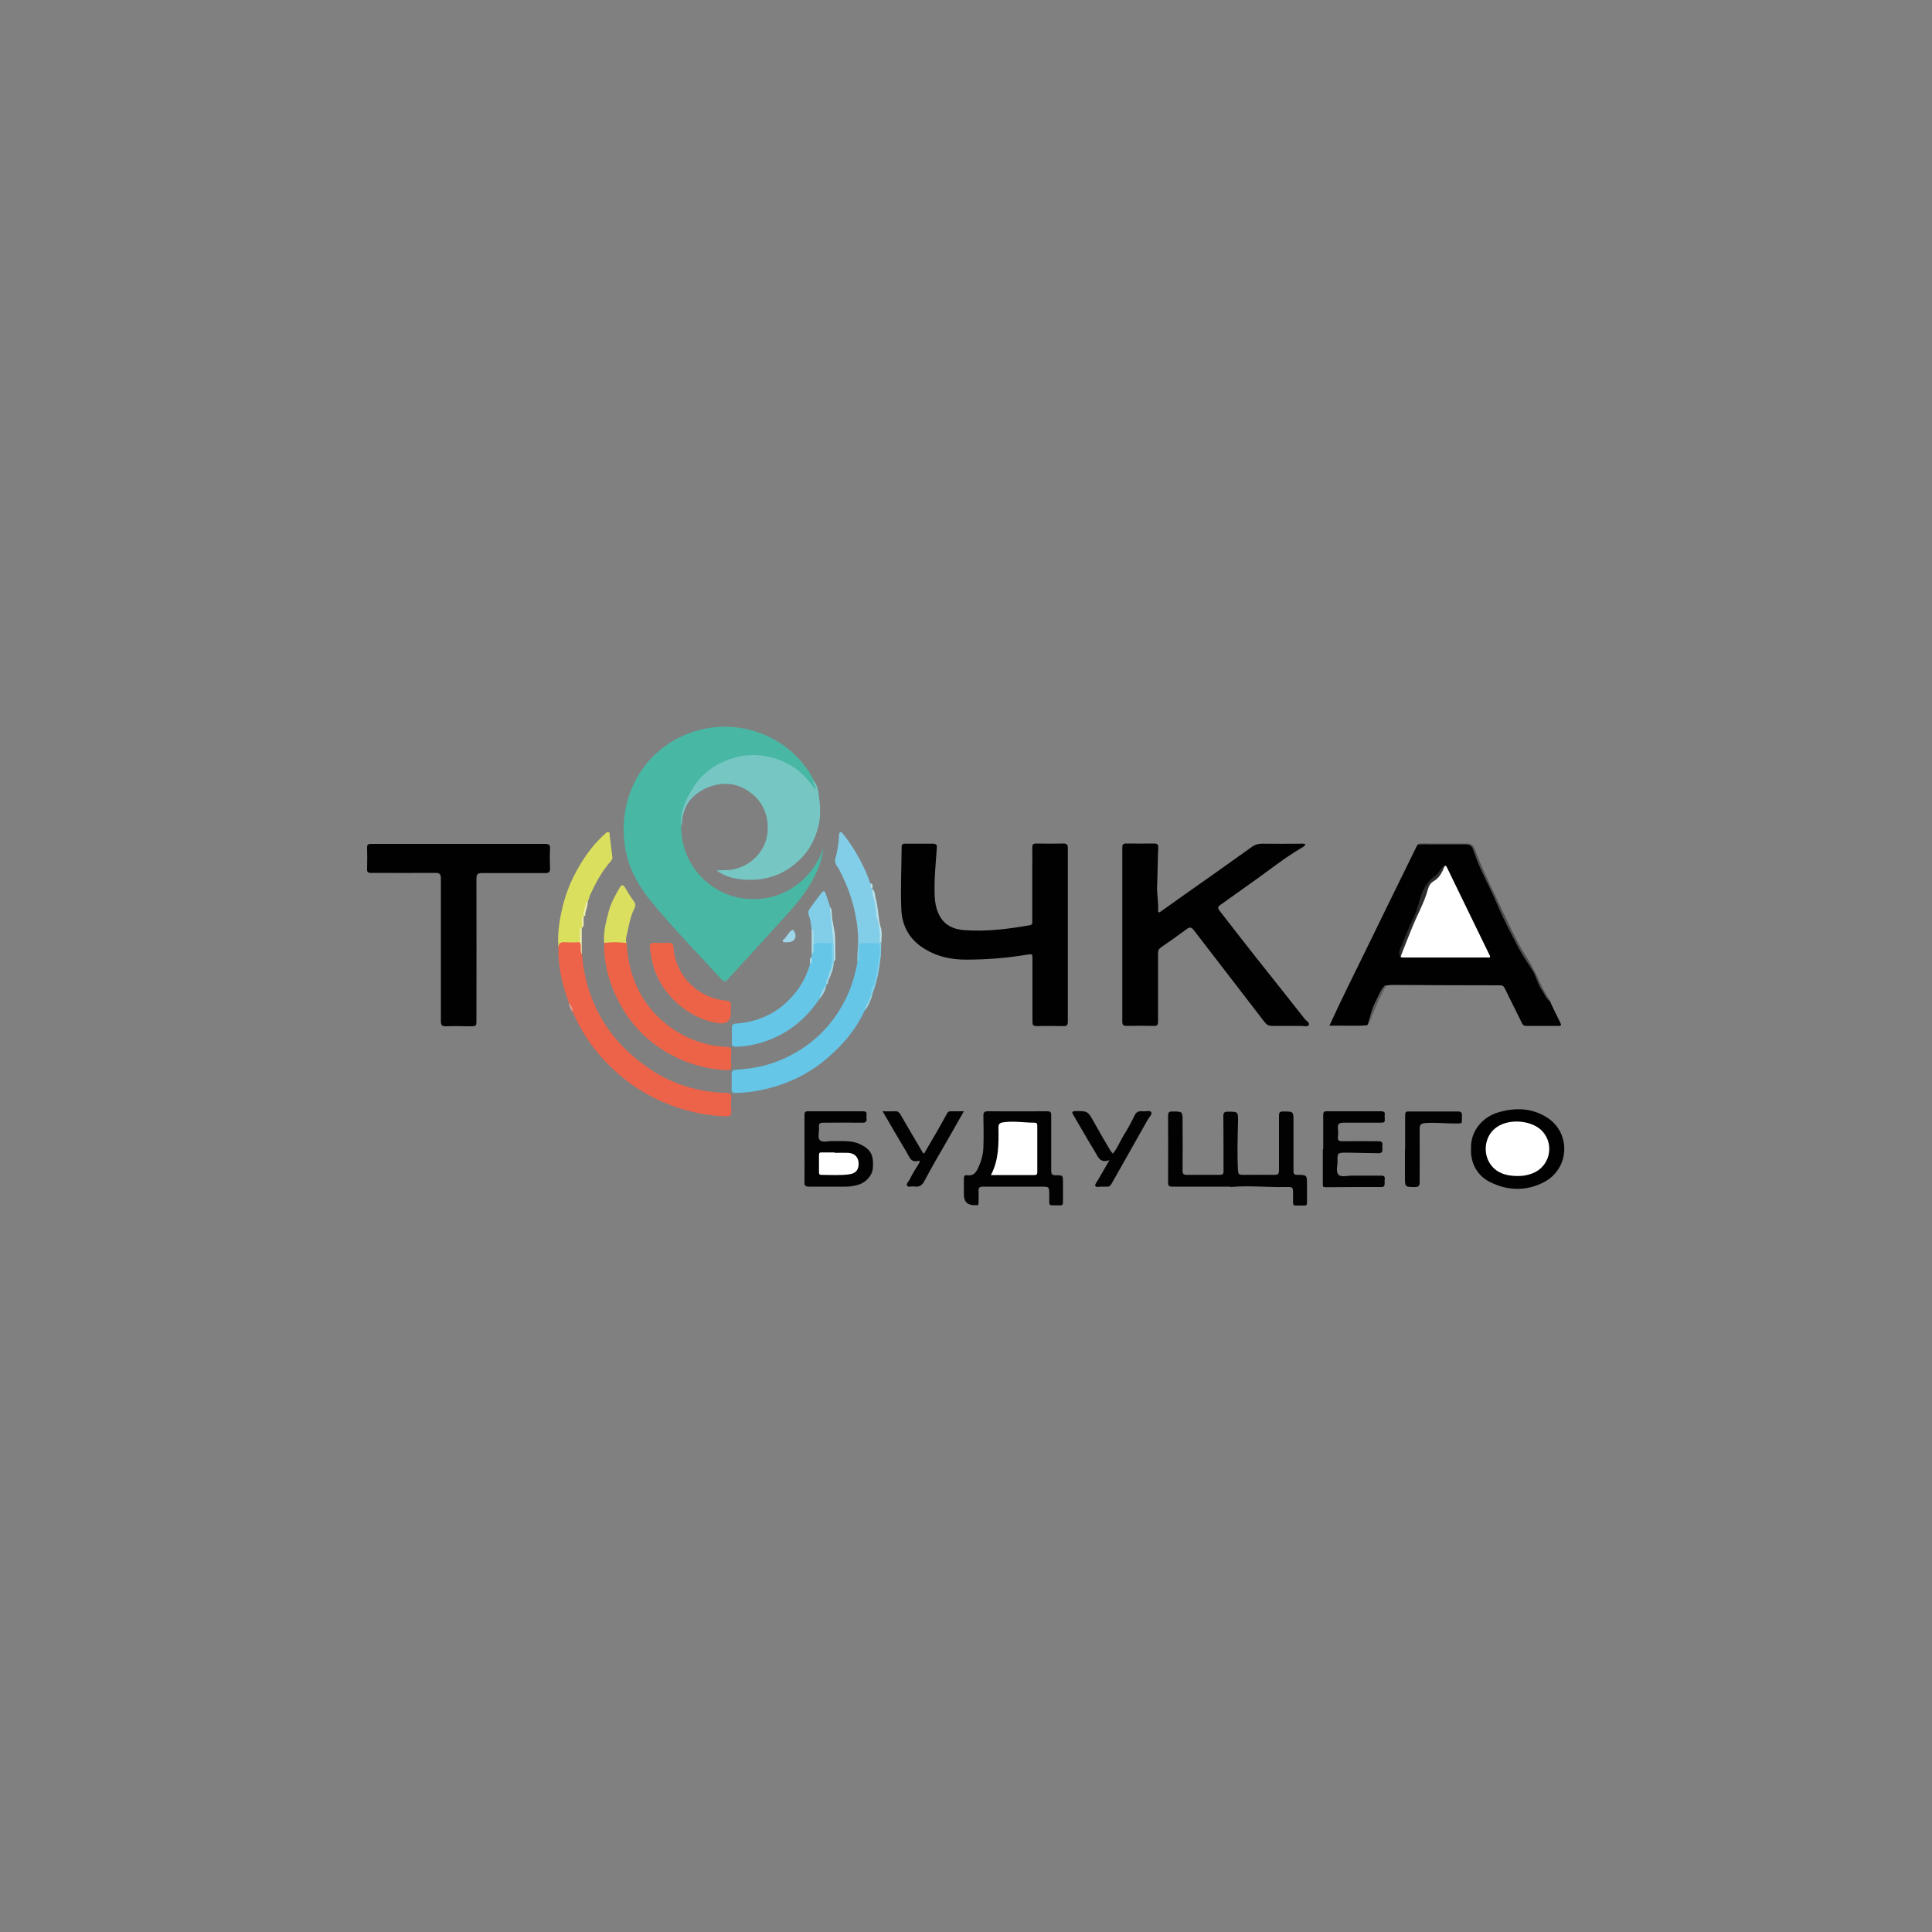 <?xml version="1.0" encoding="UTF-8"?> <svg xmlns="http://www.w3.org/2000/svg" version="1.1" viewBox="0 0 1000 1000"><rect x="0" y="0" width="1000" height="1000" fill="#808080" stroke="none"/><defs><style> .cls-1 { fill: #fff; } .cls-2 { fill: #aadbe7; } .cls-3 { fill: #ec6348; } .cls-4 { fill: #020202; } .cls-5 { fill: #65c6e8; } .cls-6 { fill: #5b5b5b; } .cls-7 { fill: #9fd7e7; } .cls-8 { fill: #4e4d4d; } .cls-9 { fill: #eceeae; } .cls-10 { fill: #dbdf5e; } .cls-11 { fill: #48b7a4; } .cls-12 { fill: #9cd6e8; } .cls-13 { fill: #ec9e92; } .cls-14 { fill: #b9e1ec; } .cls-15 { fill: #94d3e3; } .cls-16 { fill: #76c6c3; } .cls-17 { fill: #010101; } .cls-18 { fill: #b6e0ec; } .cls-19 { fill: #ec6349; } .cls-20 { fill: #dbdf60; } .cls-21 { fill: #82cee9; } .cls-22 { fill: #2d2d2d; } .cls-23 { fill: #a2d8e7; } </style></defs><g><g id="_Слой_1" data-name="Слой_1"><g><path class="cls-11" d="M352.6,427.2c-.3,19.4,13.5,34.4,30.2,37.5,20.6,3.8,37.8-8.8,43.4-25.9-.6,5.4-2.3,10.4-4.8,15.2-3.9,7.7-9.4,14.2-15.1,20.5-9.6,10.6-19.3,21.1-28.9,31.7-1.2,1.4-2.2,2.7-4.1.6-11.8-13-24.1-25.5-35.3-39-6.8-8.2-12.2-17.1-14.2-27.7-5-26.7,8.8-52.3,34.3-61.1,23.9-8.2,50.4,1.8,62.5,23.6.2.4.4.9.5,1.3.5,1.1.8,2.4,1.5,3.5.2.4.4.9,0,1.3-.5.3-.9,0-1.3-.2-.5-.5-1-1-1.4-1.6-5.8-8.1-13.6-13-23.3-14.7-9.7-1.7-18.9.3-27.2,5.9-7.9,5.3-12.3,12.9-15.4,21.6-.9,2.6-.8,5.1-1.2,7.6Z"></path><path class="cls-17" d="M600.1,472.3c3.5-2.5,6.9-4.9,10.4-7.4,12.5-8.8,25-17.6,37.4-26.5,1.6-1.2,3.3-1.7,5.3-1.7,6.5.1,13,0,19.5,0,1,0,2-.2,3,.3-.4,1-1.3,1.4-2.1,1.9-8.9,5.2-17,11.8-25.4,17.7-5.2,3.7-10.4,7.4-15.6,11.1-2.6,1.8-2.7,2-.8,4.4,6.1,7.9,12.3,15.8,18.5,23.7,8.4,10.6,16.8,21.1,25.1,31.7.8,1,2.7,1.8,2,3.1-.5,1-2.5.4-3.8.4-5.1,0-10.2,0-15.2,0-1.7,0-2.8-.6-3.8-1.9-12.1-15.8-24.4-31.6-36.5-47.4-1.4-1.8-2.2-2.1-4-.7-4.3,3.2-8.7,6.3-13.1,9.3-1.2.8-1.6,1.7-1.6,3.1,0,11.7,0,23.5,0,35.2,0,1.9-.4,2.5-2.3,2.4-4.7-.1-9.4-.1-14,0-1.6,0-2.2-.4-2.2-2.1,0-30.1,0-60.1,0-90.2,0-1.5.3-2.1,2-2.1,4.8.1,9.7,0,14.5,0,1.6,0,2.2.5,2.1,2.2-.3,6.7-.3,13.5-.6,20.2-.1,4.2.9,8.5.5,12.8.2.1.4.3.6.4Z"></path><path class="cls-17" d="M802.4,518.6c1.7,3.6,3.4,7.2,5.2,10.7.7,1.4.4,1.7-.9,1.7-5.6,0-11.2,0-16.9,0-.9,0-1.5-.4-2-1.3-2.9-6.1-6-12-8.9-18.1-.6-1.2-1.2-1.6-2.5-1.6-18.7,0-37.4-.1-56-.2-.9,0-1.9.2-2.8.3-1.5.9-2.2,2.4-3,3.9-2.7,5.3-4.8,10.8-6.7,16.4-.2.1-.4.3-.6.3-6.3.5-12.6,0-19.2.2,6.1-13.4,12.6-26.3,18.9-39.2,8.5-17.5,17.1-35,25.7-52.5.4-.8.6-1.6,1.4-2.2,2-.4,3.9-.2,5.9-.2,6.3,0,12.7,0,19,0,2,0,3,.8,3.8,2.5,1.9,4.2,3.3,8.7,5.3,12.9,2.7,5.7,5.6,11.4,8.1,17.2,3.3,7.6,7.1,14.8,11,22,2.8,5.1,6.5,9.7,8.7,15.2,1.7,4.2,4.1,8,6.5,11.8Z"></path><path class="cls-17" d="M552.7,484c0,14.9,0,29.8,0,44.7,0,1.8-.4,2.5-2.3,2.4-4.6-.1-9.2-.1-13.8,0-1.9,0-2.2-.6-2.2-2.3,0-10.8,0-21.6,0-32.3,0-2.8,0-2.8-2.7-2.4-10.5,1.8-21.1,2.6-31.7,2.6-7.4,0-14.5-1.4-21-5.3-8.1-4.8-12.2-11.9-12.5-21.2-.4-10.6.1-21.2.2-31.9,0-1.6.9-1.6,2-1.6,4.7,0,9.4,0,14,0,1.8,0,2.4.5,2.2,2.3-.6,8.4-1.5,16.7-1.1,25.1.2,3.7,1,7.3,2.8,10.4,2.6,4.5,7.1,6.5,12.1,6.9,11.5.9,22.9-.5,34.3-2.5,1.6-.3,1.3-1.3,1.3-2.3,0-8.8,0-17.6,0-26.4,0-3.8.1-7.6,0-11.4,0-1.6.3-2.2,2.1-2.2,4.7.1,9.4.1,14,0,1.8,0,2.3.6,2.3,2.3,0,15,0,30,0,44.9Z"></path><path class="cls-17" d="M237.4,436.8c14.9,0,29.8,0,44.7,0,2.1,0,2.8.5,2.6,2.7-.2,3.3-.1,6.7,0,10,0,1.9-.6,2.4-2.4,2.4-10.9,0-21.7,0-32.6,0-2.2,0-3.1.3-3.1,2.9.1,24.3,0,48.7,0,73,0,3.4,0,3.4-3.5,3.4-4,0-8.1-.2-12.1,0-2.4.1-2.8-.7-2.8-2.9,0-24.5,0-49,0-73.5,0-2.4-.6-3-3-3-11,.1-22,0-33.1,0-1.7,0-2.2-.4-2.1-2.1.1-3.6.1-7.3,0-10.9,0-1.8.6-2,2.2-2,15,0,30,0,45,0Z"></path><path class="cls-16" d="M352.6,427.2c-.7-7.1,2.3-13.1,5.8-18.9,4.5-7.5,11.2-12.6,19.4-15.4,6.9-2.4,13.9-2.8,21-1,9.2,2.3,16.5,7.3,21.9,15.1.4.5.6,1.3,1.6,1.4-.2-1.6-1.6-2.9-1.3-4.5,1.8,2.1,2.5,4.8,2.8,7.4.7,5.2,1.1,10.5,0,15.6-1.7,7.2-4.9,13.6-10.5,18.7-8.6,8-18.8,10.8-30.2,9.5-4.1-.5-8.2-1.7-12.2-4.5,3.2-.4,5.8,0,8.5-.6,10.4-2,16.9-10.6,17.8-18.4,1.6-13.3-6.5-21.5-14.6-24.6-10.6-4.1-24,2.2-27.7,10.9-.9,2.3-1.8,4.5-1.9,7,0,.8.2,1.6-.5,2.3Z"></path><path class="cls-19" d="M294.5,519.1c-3.5-9.3-5.7-18.8-5.5-28.8.2-3,.5-3.3,3.5-3.3,2.6,0,5.1-.4,7.7.4,1.2.9.7,2.3.8,3.5,0,1-.2,2,.2,3,2.2,25.4,14.1,45.1,35,59.3,11.9,8.1,25.3,12.1,39.8,12.5,2,0,2.6.6,2.5,2.6-.2,2.4-.2,4.8,0,7.1.1,2-.7,2.4-2.5,2.4-9.2-.2-18.1-2-26.7-5-14.9-5.2-27.5-13.8-37.9-25.5-5.2-5.8-9.6-12.3-13-19.4-.6-1.3-1.3-2.6-1.9-4-.6-1.6-1.1-3.3-1.9-4.8Z"></path><path class="cls-5" d="M447.7,522.8c-5,10.8-12.6,19.4-21.8,26.8-6.6,5.2-13.8,9.1-21.7,11.8-7.6,2.6-15.4,4.2-23.4,4.3-1.5,0-2.2-.4-2.1-2,.1-2.5,0-5.1,0-7.6,0-1.6.5-2.3,2.1-2.4,4.9-.3,9.7-.9,14.5-2.1,8.3-2.1,15.8-5.8,22.7-10.8,9.8-7.2,16.9-16.7,21.6-27.9,2-4.9,3.3-10,4.3-15.2,1.1-2.6.3-5.3.7-8,.2-1.7.9-2.2,2.3-2.2,2.2,0,4.4,0,6.7,0,1.5,0,2.4.7,2.3,2.3-.2,2.5.5,5.1-.8,7.5-.2.3-.1.6-.1.9,0,5.8-1.8,11.2-3.8,16.6,0,1.7-1.1,3-1.8,4.5-.5,1.2-1.2,2.3-1.6,3.5Z"></path><path class="cls-4" d="M637,614.2c-10.1,0-20.1,0-30.2,0-1.6,0-2.2-.3-2.2-2,0-11.6.1-23.2,0-34.7,0-1.8.5-2.2,2.3-2.2,5.2,0,5.2,0,5.2,5.2,0,8.5.1,17,0,25.5,0,1.8.7,2.1,2.2,2.1,5.6,0,11.3,0,16.9,0,1.7,0,2.2-.5,2.1-2.1,0-9.4,0-18.9-.1-28.3,0-1.9.6-2.3,2.4-2.3,5.2,0,5.3,0,5.2,5.2-.2,8.5-.5,17,0,25.4.1,1.7.6,2.1,2.2,2.1,5.5,0,11.1-.1,16.7,0,2,0,2.3-.7,2.3-2.4,0-9.4,0-18.7,0-28.1,0-1.7.3-2.3,2.2-2.3,5.4,0,5.3,0,5.3,5.3,0,8.5,0,17,0,25.5,0,1.6.5,2,2,2,5,0,5,.1,5,5.1,0,3.1,0,6.2,0,9.3,0,1.1-.3,1.5-1.5,1.5-6.9-.3-5.6,1.4-5.7-5.6,0-4.1,0-4.1-4.1-4-9.4.2-18.9-.9-28.3,0Z"></path><path class="cls-3" d="M324.3,488.1c.4,4.9,1,9.8,2.4,14.6,3.5,12.1,10.3,21.9,20.6,29.2,8.7,6.2,18.4,9.5,29,10,1.8,0,2.3.7,2.2,2.4-.1,2.4-.2,4.8,0,7.1.2,2.3-.8,2.6-2.8,2.5-8.7-.5-17-2.5-24.9-6.2-15.9-7.5-26.9-19.5-33.5-35.6-3.1-7.7-4.8-15.7-4.6-24.1.2-.2.4-.6.7-.6,3.7-.6,7.4-1.4,10.9.6Z"></path><path class="cls-4" d="M525,614.2c-5.4,0-10.8,0-16.2,0-1.9,0-2.4.6-2.3,2.4.1,2,0,4,0,5.9,0,1-.3,1.5-1.4,1.3-.2,0-.3,0-.5,0q-5.7.1-5.7-5.5c0-2.8,0-5.6,0-8.3,0-1.3.4-1.9,1.7-1.7,2.8.4,4.3-.9,5.5-3.4,1.7-3.5,2.8-7.2,2.9-11.1.2-5.4.1-10.8,0-16.2,0-1.8.4-2.4,2.3-2.4,10.2.1,20.5,0,30.7,0,1.6,0,2.1.3,2.1,2.1,0,9.5,0,19,0,28.5,0,1.8.3,2.5,2.3,2.5,3.8,0,3.8,0,3.8,3.9,0,3.3,0,6.7,0,10,0,1.4-.4,1.8-1.7,1.7-6.3-.3-5.3,1.3-5.4-5.3,0-4.4,0-4.4-4.3-4.4-4.7,0-9.4,0-14,0Z"></path><path class="cls-5" d="M420.1,495.2c0-.5,0-.9.1-1.4,1-1.6-.1-3.6.9-5.2,2.8-2.1,6-1.3,9.1-.9,1.1.2,1.1,1.4,1.2,2.4,0,2.8.1,5.7-.2,8.5.3,1.9-.9,3.5-1.4,5.2-.2.9-.5,1.8-.7,2.7-.9.8-.5,2.2-1.2,3h0c-1.2,2.6-2.4,5.1-3.8,7.6-5.2,7.7-11.7,14-19.9,18.4-7.2,3.8-14.9,6-23.1,6.3-1.7,0-2.4-.5-2.3-2.3.1-2.5.1-4.9,0-7.4,0-1.6.6-2.2,2.2-2.3,11-.8,20.5-5,28.1-13,4.9-5.1,8.3-11.1,10.2-17.9,1-1.1,0-2.7.9-3.8Z"></path><path class="cls-17" d="M761.4,594.7c-.4-9.5,6.2-16.6,14-18.9,8.6-2.6,17.2-2.4,25,2.4,12.9,7.9,12.2,26.7-1.3,33.7-9.3,4.8-19,4.5-28.3-.3-5.4-2.8-9.7-8.7-9.4-16.8Z"></path><path class="cls-4" d="M416.4,594.7c0-5.9,0-11.7,0-17.6,0-1.5.4-1.9,1.9-1.9,9.4,0,18.9,0,28.3,0,1.4,0,2.1.3,1.9,1.8,0,.5,0,1.1,0,1.7.3,1.9-.5,2.5-2.4,2.4-6.7-.1-13.3,0-20,0-1.8,0-2.4.5-2.2,2.3.2,2.3-.8,5.3.4,6.7,1.3,1.5,4.5.4,6.8.5,4.7.2,9.6-.5,14,1.6,5.4,2.6,7.2,5.3,6.7,12.4-.3,3.8-3.5,7.5-7.8,8.7-2.1.6-4.2.9-6.3.9-6.3,0-12.7,0-19,0-1.9,0-2.4-.6-2.3-2.4.1-5.7,0-11.4,0-17.1Z"></path><path class="cls-4" d="M684.9,594.7c0-5.9,0-11.7,0-17.6,0-1.4.3-1.9,1.8-1.9,9.4,0,18.7,0,28.1,0,1.6,0,2.2.5,1.9,2,0,.2,0,.3,0,.5,0,3.4.8,3.4-3.5,3.4-5.9,0-11.9,0-17.8,0-2.5,0-3.2.9-2.9,3.2.2,1.3.2,2.7,0,4-.2,1.8.4,2.5,2.3,2.4,6.2-.1,12.4,0,18.5,0,1.8,0,2.5.5,2.2,2.3,0,.5,0,1.1,0,1.7.2,1.7-.5,2.2-2.2,2.2-5.4-.1-10.8-.2-16.2-.3-4.8,0-4.9,0-4.8,4.6,0,2.3-1,5.4.6,6.9,1.4,1.3,4.4.4,6.7.4,5.1,0,10.1,0,15.2,0,1.5,0,2.2.4,1.9,2-.1.7,0,1.4,0,2.1,0,1.2-.4,1.8-1.7,1.8-9.7,0-19.3,0-29,.1-1.6,0-1.3-1-1.3-1.9,0-5.9,0-11.7,0-17.6h0Z"></path><path class="cls-3" d="M378.3,524.2q0,6.2-6.2,5.4c-15.2-1.9-29.7-14.6-33.9-29.5-.9-3.2-1.4-6.5-1.8-9.8-.2-1.6.3-2.3,2.1-2.3,2.6.1,5.2,0,7.8,0,1.5,0,2.2.5,2.3,2.2.7,14.1,12.1,26.3,27,27.7,2.2.2,2.9.9,2.7,3-.1,1.1,0,2.2,0,3.3Z"></path><path class="cls-10" d="M300.1,487.7c-2.6,0-5.2.2-7.7,0-2.1-.2-3.2.4-3.4,2.6-.5-7.4.6-14.6,2.4-21.7,1.8-7.1,4.5-13.6,8.2-19.9,3.7-6.4,8.1-12.3,13.7-17.2.5-.5,1-1.1,1.8-.7.7.4.4,1.1.5,1.7.4,3.5.8,7,1.3,10.5.2,1.1,0,2-.8,2.8-4.6,5.2-7.8,11.2-10.7,17.5-.5,1.1-.6,2.4-1.2,3.5-.5,2-1.5,3.9-1.5,6,0,.6,0,1.1-.5,1.5h0c-.7,1-.4,2.1-.4,3.1,0,.9.2,1.8-.5,2.6h0c-.9,1.5-.3,3.2-.5,4.8-.1,1,.4,2.1-.6,2.8Z"></path><path class="cls-21" d="M450.6,515.3c0-2.5,1.4-4.6,2.1-6.8.7-2.2,1.1-4.5,1.3-6.5.5-4,1.8-8,1.3-12.1-.2-1.4-.6-1.8-1.9-1.7-2.2,0-4.4,0-6.7,0-1.6,0-2.1.6-2,2.1,0,1.7,0,3.5,0,5.2,0,.9,0,1.8-1,2.2,0-2.8.2-5.5.4-8.3.3-6.4-.5-12.7-2-18.9-1.4-5.9-3.4-11.5-6-16.9-1-2-1.9-4-3.2-5.8-.7-1.1-.8-2.3-.5-3.4,1.1-4,1.7-8,1.9-12.1,0-.6,0-1.4.8-1.5.7-.1,1,.5,1.3.9,5.4,6.8,9.7,14.3,12.9,22.3.4,1,.7,2.2,1.2,3.2.7.8,0,2.1.9,2.9h0c.3,2.3,1,4.5,1.5,6.7,1,4.5.9,9.3,2.5,13.7.5,1.3.1,2.8.2,4.2,0,1.2-.2,2.4.5,3.5,0,9.3-1.5,18.4-4.8,27.1-.3.3-.6.3-.9,0Z"></path><path class="cls-4" d="M456.8,575.2c2.4,0,4.5.1,6.6,0,1.4-.1,2,.6,2.7,1.7,3.8,6.6,7.7,13.2,11.6,19.8,0,.1.2.2.6.4,2.3-4,4.7-8,7-12,1.7-2.9,3.3-5.9,4.9-8.8.4-.8,1-1.1,1.9-1.1,2.1,0,4.3,0,6.8,0-2.6,4.5-5,8.8-7.4,13-4.4,7.7-9,15.4-13.1,23.2-1.3,2.5-3,3.1-5.4,2.7-1.2-.2-2.9.6-3.5-.4-.6-1.1.9-2.2,1.4-3.3,1.4-2.9,3.1-5.6,4.8-8.3.6-1,.4-1.5-.6-1.2-3.6.9-4.4-2-5.6-4.1-4.2-7-8.3-14.1-12.6-21.5Z"></path><path class="cls-4" d="M574.2,600.5c-4.8,1.7-5.8-1.6-7.3-4.1-3.9-6.4-7.6-12.9-11.4-19.4-.8-1.3-.7-1.8,1.1-1.9,6.5,0,6.4-.1,9.8,6,2.7,4.9,5.5,9.6,8.3,14.4.3.5.8,1,1.3,1.6,2.4-2.8,3.6-6.2,5.4-9.1,2.2-3.5,4.2-7.2,6-10.9.9-1.8,2.3-2.1,4.1-1.9,1.5.2,3.7-.7,4.4.5.6,1-1.1,2.5-1.8,3.8-6.2,11-12.5,22.1-18.7,33.1-.6,1-1.3,1.8-2.6,1.6-.8,0-1.6,0-2.4,0-1.2-.1-2.9.6-3.5-.4-.3-.7.9-2.2,1.5-3.2,1.8-3.1,3.6-6.2,5.8-10Z"></path><path class="cls-4" d="M727.3,594.6c0-5.8,0-11.6,0-17.3,0-1.5.3-2.1,1.9-2,8.4,0,16.8,0,25.2,0,1.7,0,2.4.4,2.3,2.2-.2,4.6.8,3.9-4,4-5,0-10-.6-15-.2-2.1.2-2.9.7-2.9,3,.1,9.2,0,18.4,0,27.6,0,1.9-.5,2.5-2.4,2.5-5.2,0-5.2,0-5.2-5.1,0-4.8,0-9.7,0-14.5Z"></path><path class="cls-20" d="M324.3,488.1c-3.9-.5-7.7-.6-11.6,0-.5-5.7,1-11.1,2.4-16.5,1.2-4.4,3.4-8.3,5.7-12.2,1-1.7,1.8-1.5,2.7,0,1.5,2.6,3.1,5.1,4.8,7.4,1.4,1.9-.2,3.7-.8,5.3-1.3,3.2-1.9,6.4-2.6,9.7-.4,2.1-1.3,4.1-.7,6.2Z"></path><path class="cls-21" d="M430.6,499.1c0-3.1,0-6.1,0-9.2,0-1.3-.5-1.9-1.8-1.8-2.6.3-5.3-.9-7.7,1-.9-1-.4-2.2-.5-3.3-.2-1.6.5-3.3-.5-4.8-.3-2.5-.6-5-1.5-7.4-.4-1.1-.3-2,.3-2.9,2-2.8,3.9-5.5,6-8.2,1.3-1.7,1.9-1.6,2.6.4.8,2.2,1.5,4.4,2.2,6.7.4,3.2,1.1,6.3,1.4,9.5.5,5.2,1.3,10.4,1,15.6,0,1,.1,2.1-.4,3,0,.1,0,.3,0,.4-.4.2,0,1.3-.9.9Z"></path><path class="cls-8" d="M802.4,518.6c-2.1-1.4-2.8-3.9-4.2-5.9-2.3-3.1-2.9-7.1-5-10.4-2.4-3.8-5-7.5-7.1-11.5-3.9-7.4-7.8-14.8-11.1-22.6-2.7-6.4-5.9-12.5-8.8-18.8-1.4-3.1-2.6-6.4-3.7-9.6-.7-2-1.9-2.7-3.9-2.7-8.2,0-16.3,0-24.5,0,.5-.8,1.3-.5,1.9-.5,7.7,0,15.4,0,23,0,2.4,0,3.7,1,4.4,3.1,3.3,8.9,7.5,17.5,11.6,26.1,3.4,7.3,6.9,14.7,10.6,21.8,1.4,2.7,3,5.4,4.6,7.9,3.4,5.2,5.8,11,8.5,16.5,1.1,2.2,2.4,4.2,3.3,6.4Z"></path><path class="cls-18" d="M431.6,497.7c.5-6.7-.6-13.4-1.2-20-.2-2.7-.8-5.3-.8-8.1.7.5.9,1.3.9,2.1,0,3.1.6,6.1,1.2,9,1,4.9.4,9.7.7,14.5,0,.9.2,1.9-.9,2.5Z"></path><path class="cls-14" d="M456.3,488.1c-1.1-.5-1-1.5-.9-2.5.2-3.7-.5-7.2-1.6-10.7-.2-.7-.3-1.6-.3-2.3,0-3.2-.8-6.2-1.8-9.3-.3-1-.1-2.2-.2-3.3,1.6,1.4,1.3,3.5,1.8,5.2,1.4,5,1.2,10.3,2.7,15.3.7,2.3.2,5,.2,7.6Z"></path><path class="cls-12" d="M407.9,487.7c-.5,0-1,0-1.4,0-.4,0-1,.1-1.3-.4-.3-.5.2-.9.6-1.2,1.4-1.2,2.1-3.1,3.6-4.3.7-.5,1.1-.8,1.6.1,1.8,3.1.3,5.8-3.2,5.8Z"></path><path class="cls-6" d="M708.1,530.4c.9-4.3,2.1-8.6,4.2-12.6,1.2-2.3,2-4.8,3.7-6.8.5-.6.8-1.2,1.7-1-3.7,6.1-6.2,12.9-9,19.4-.2.4-.2.8-.6.9Z"></path><path class="cls-2" d="M420.2,481c1.1.2.9,1.1.9,1.8,0,2.1,0,4.2,0,6.3-.4,1.6.7,3.4-1,4.8,0-4.3,0-8.6,0-12.9Z"></path><path class="cls-9" d="M300.1,487.7c0-1.9,0-3.9.1-5.8,0-.7-.2-1.6.9-1.8,0,4.6,0,9.2,0,13.8-1.1-1.9.2-4.3-1-6.2Z"></path><path class="cls-23" d="M430.6,499.1c.3-.3.6-.6.9-.9,0,3.5-1.5,6.5-2.8,9.6-.3-.4-.3-.7,0-1.1-.2-2,.9-3.7,1.5-5.6.2-.7.4-1.3.5-2Z"></path><path class="cls-9" d="M302.1,474.3c-.5-2.5,1-4.7,1.2-7.2,0-.2.5-.3.8-.4.4,2.5-1.3,4.7-1.2,7.2,0,.1-.5.3-.8.4Z"></path><path class="cls-7" d="M424,517.2c.9-2.7,1.9-5.4,3.8-7.6-.5,2.9-1.8,5.4-3.8,7.6Z"></path><path class="cls-15" d="M450.6,515.3c.3,0,.6,0,.9,0-1,2.7-1.9,5.4-3.8,7.6-.1-2.3,1.6-3.8,2.4-5.8.2-.6.5-1.1.5-1.8Z"></path><path class="cls-9" d="M301.2,480c0-1.4,0-2.8,0-4.2,0-.7,0-1.4.9-1.6,0,1.4,0,2.8,0,4.2,0,.7,0,1.4-.9,1.6Z"></path><path class="cls-13" d="M294.5,519.1c1.3,1.3,1.8,3,1.9,4.8-1-1.5-1.7-3-1.9-4.8Z"></path><path class="cls-2" d="M420.1,495.2c-.2,1.3.9,2.9-.9,3.8.2-1.3-.5-2.8.9-3.8Z"></path><path class="cls-7" d="M428.7,506.6c0,.4,0,.7,0,1.1-.1.7.2,1.7-1,1.8.2-1-.6-2.3.9-2.9Z"></path><path class="cls-14" d="M451.6,460c-1.7-.5-.7-1.9-.9-2.9,1.3.6.9,1.8.9,2.9Z"></path><path class="cls-1" d="M747.8,448.2c.7-.2.9.3,1.2.9,7.4,15.2,14.8,30.5,22.2,45.7,0,.1,0,.3.1.5-.4.5-1,.3-1.5.3-14.3,0-28.5,0-42.8,0-.7,0-1.4.1-2.1-.3.4-3.5,1.4-6.8,2.9-9.9,2.4-4.6,3.9-9.6,6.3-14.2,2.1-4,3.5-8.4,5.1-12.7.4-1,1-1.9,1.8-2.4,2.6-1.7,4.5-3.9,5.7-6.8.2-.4.5-.8.9-1Z"></path><path class="cls-22" d="M747.8,448.2c-1.3,3.2-2.7,6.2-5.9,8-2.5,1.4-2.8,4.4-3.6,6.7-2,5.9-5,11.3-7.3,17-2.1,5.1-4.1,10.2-6.1,15.4-1.4-1.9-.3-3.8.4-5.5,2.1-5.4,4.4-10.8,6.9-16.1,1.3-2.8,2-5.9,2.9-8.8,1.4-4.6,3.6-8.6,7.5-11.4,1.8-1.2,2.6-3.2,4-4.6.4-.4.7-.6,1.2-.5Z"></path><path class="cls-1" d="M512.9,608.2c4.2-8,4-16.2,3.9-24.4,0-1.9.4-2.6,2.5-2.9,5.4-.8,10.8.2,16.1.2,1.2,0,1.5.5,1.5,1.6,0,8,0,16,0,24,0,1.1-.3,1.5-1.5,1.5-7.4,0-14.7,0-22.4,0Z"></path><path class="cls-1" d="M785.1,608.7c-5.2-.1-10-1.3-13.3-5.6-4.6-5.9-3.8-16.3,4.4-20.6,6.8-3.6,17.5-2.2,22.3,3.2,6.2,7.1,3.6,18.1-5.2,21.6-2.6,1-5.3,1.5-8.2,1.4Z"></path><path class="cls-1" d="M432.1,596.7c2.3,0,4.6-.1,6.9,0,3.3.2,5.2,2.2,5.4,5.1.2,3.4-1.2,5.5-4.7,6-4.9.7-9.8.3-14.7.3-1,0-1.1-.7-1.1-1.4,0-2.9,0-5.9,0-8.8,0-1.2.4-1.5,1.5-1.4,2.2,0,4.4,0,6.6,0,0,0,0,0,0,0Z"></path></g></g></g></svg> 